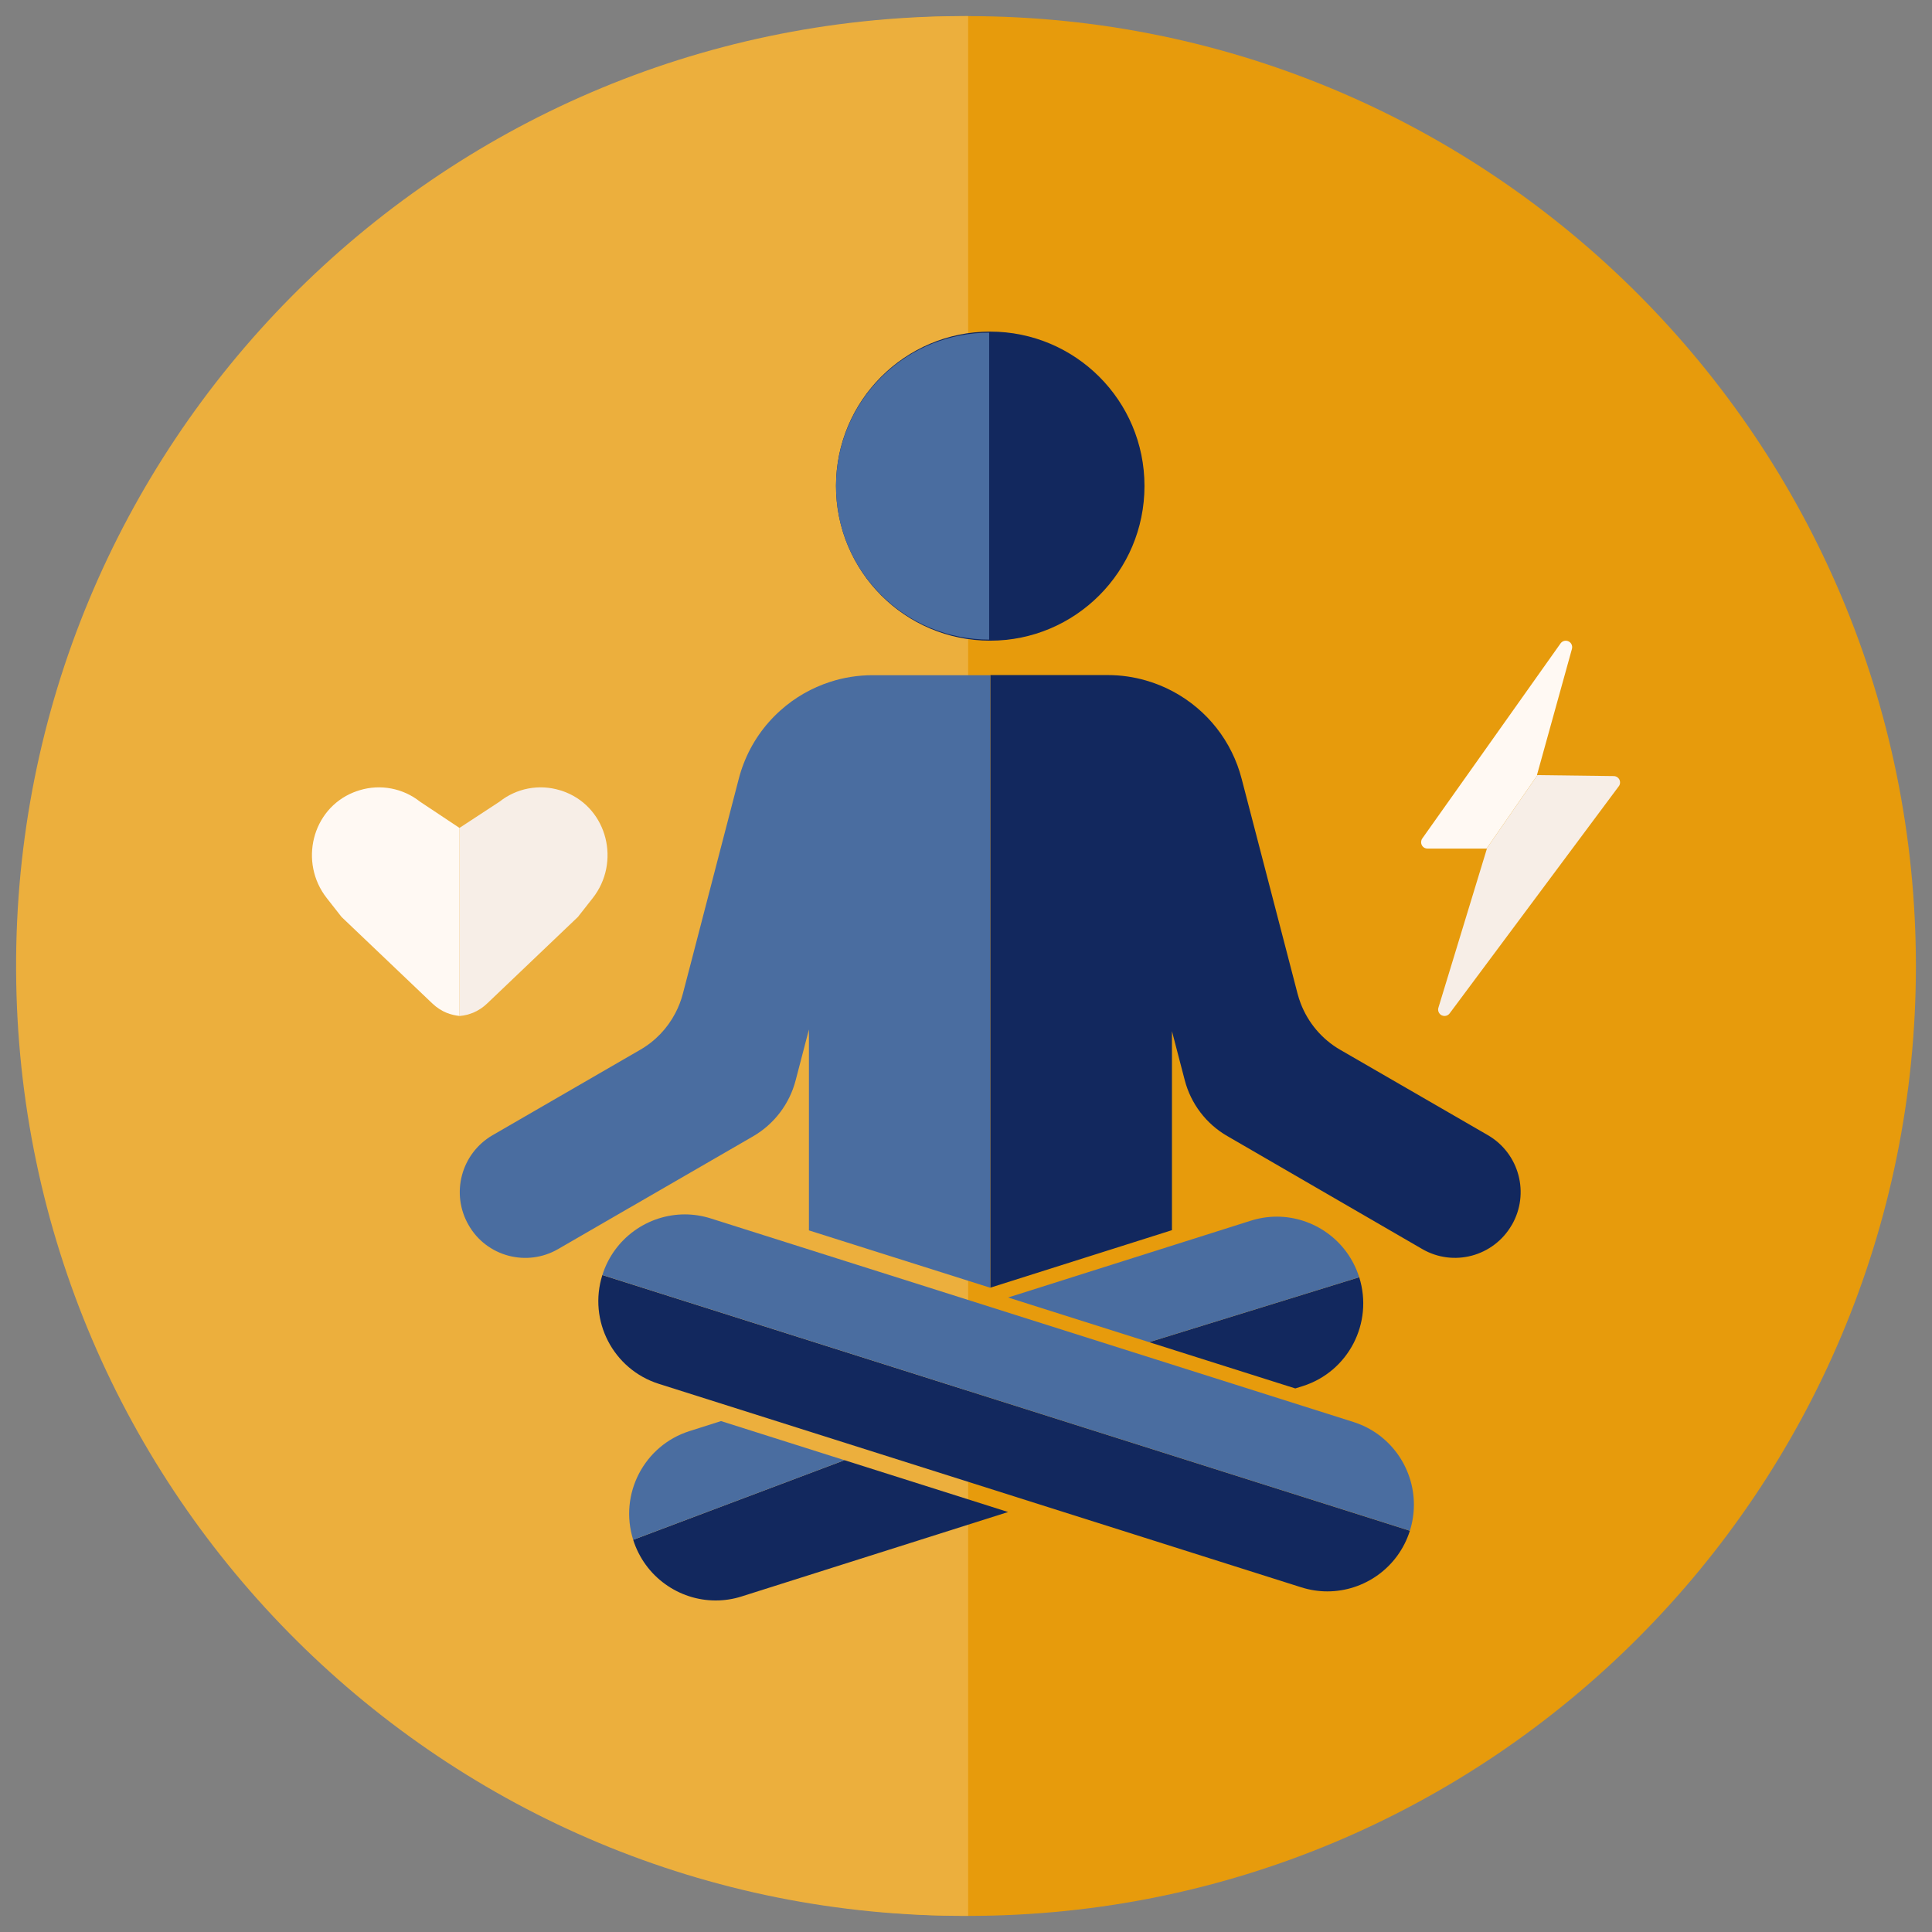 <?xml version="1.0" encoding="UTF-8"?>
<svg id="Layer_2" data-name="Layer 2" xmlns="http://www.w3.org/2000/svg" xmlns:xlink="http://www.w3.org/1999/xlink" viewBox="0 0 600 600">
  <rect x="0" y="0" width="600" height="600" fill="#808080" stroke="none"/>
  <defs>
    <style>
      .cls-1 {
        fill: none;
      }

      .cls-2 {
        fill: #ecaf3d;
      }

      .cls-3 {
        fill: #12285e;
      }

      .cls-4 {
        clip-path: url(#clippath-1);
      }

      .cls-5 {
        fill: #e79b0c;
      }

      .cls-6 {
        fill: #4a6da0;
      }

      .cls-7 {
        fill: #fff9f3;
      }

      .cls-8 {
        fill: #f7eee7;
      }

      .cls-9 {
        clip-path: url(#clippath);
      }
    </style>
    <clipPath id="clippath">
      <rect class="cls-1" y="0" width="600" height="600"/>
    </clipPath>
    <clipPath id="clippath-1">
      <rect class="cls-1" x="96.88" y="244.51" width="91.8" height="71.01"/>
    </clipPath>
  </defs>
  <g id="No_Brainer" data-name="No Brainer">
    <g id="Keine_Krise" data-name="Keine Krise">
      <g class="cls-9">
        <g>
          <g>
            <path id="Path_595" data-name="Path 595" class="cls-5" d="M595,300c0,162.92-131.78,295-294.34,295-162.56,0-294.34-132.07-294.35-294.99C6.31,137.09,138.09,5.01,300.65,5.01c0,0,0,0,.01,0,162.56,0,294.33,132.07,294.34,294.99"/>
            <path id="Path_596" data-name="Path 596" class="cls-2" d="M300.66,594.99C138.11,595.72,5.73,464.24,5,301.32,4.27,138.4,135.46,5.74,298.02,5c.88,0,1.76,0,2.65,0v589.99Z"/>
          </g>
          <g>
            <g>
              <path class="cls-3" d="M307.49,102.98c-26.45,0-47.86,21.46-47.86,47.95s21.42,48.04,47.86,48.04,47.94-21.46,47.94-48.04-21.51-47.95-47.94-47.95Z"/>
              <path class="cls-3" d="M469.48,380.45c-5.64,9.75-18.09,13.1-27.83,7.43l-60.53-35.08c-6.54-3.78-11.28-10.02-13.19-17.35l-3.97-15.21v61.8l-56.41,17.86v-190.25h36.46c4.1,0,8.1.58,11.91,1.69,5.84,1.68,11.21,4.58,15.79,8.44,4.46,3.75,8.18,8.44,10.81,13.79,1.3,2.62,2.34,5.4,3.09,8.32l5.09,19.55,8.45,32.47,3.82,14.7c.27,1.03.6,2.03.97,3.01,2.31,6.03,6.61,11.13,12.25,14.39l45.89,26.53c9.75,5.67,13.06,18.13,7.42,27.9Z"/>
              <path class="cls-3" d="M262.28,453.47l-65.64,24.73c1.82,5.74,5.37,10.46,9.89,13.72,4.52,3.28,10.01,5.12,15.72,5.12,2.69,0,5.42-.4,8.1-1.26l82.73-26.21-50.8-16.09Z"/>
              <path class="cls-3" d="M422.12,396.66l-65.25,20.16,45.39,14.37,2.34-.73c14.15-4.49,21.98-19.61,17.52-33.8Z"/>
              <path class="cls-3" d="M187.07,395.97c-4.48,14.18,3.37,29.3,17.52,33.79l199.54,63.2c2.69.85,5.42,1.26,8.09,1.26,11.42,0,22-7.34,25.63-18.83l-250.78-79.41Z"/>
              <path class="cls-6" d="M262.28,453.47l-65.64,24.73c-4.46-14.16,3.37-29.3,17.52-33.77l9.76-3.1,38.36,12.15Z"/>
              <path class="cls-6" d="M422.12,396.66l-65.25,20.16-43.79-13.87,75.32-23.84c2.7-.85,5.42-1.27,8.1-1.27,11.4,0,22,7.34,25.61,18.82Z"/>
              <path class="cls-6" d="M439.1,467.27c0,2.69-.4,5.41-1.25,8.11l-250.78-79.41c3.63-11.49,14.21-18.83,25.61-18.83,2.69,0,5.42.42,8.1,1.27l199.53,63.2c11.46,3.62,18.79,14.24,18.79,25.67Z"/>
              <path class="cls-6" d="M307.53,209.66v190.25h-.04s-56.27-17.8-56.27-17.8v-62.4l-4.13,15.81c-1.91,7.33-6.67,13.58-13.22,17.38l-38.18,22.08c-.18.09-.34.21-.54.3l-21.79,12.61c-9.75,5.67-22.27,2.32-27.83-7.43-5.64-9.77-2.31-22.23,7.42-27.9l45.89-26.55c4.67-2.69,8.43-6.66,10.88-11.35,1-1.9,1.79-3.92,2.34-6.03l2.84-10.87,8.7-33.49,5.82-22.36c.42-1.63.93-3.22,1.52-4.74,2.48-6.45,6.43-12.07,11.4-16.51,4.46-4.01,9.75-7.06,15.52-8.91,4.16-1.35,8.6-2.06,13.15-2.06h36.52Z"/>
              <path class="cls-6" d="M307.19,103.32v95.31c-12.3,0-24.58-4.74-33.89-14.21-18.42-18.74-18.21-48.9.52-67.4,9.27-9.15,21.33-13.7,33.37-13.7Z"/>
            </g>
            <g>
              <path class="cls-7" d="M488.19,201.49l-10.88,39.23h.16l-15.79,22.81h-18.36c-.75,0-1.42-.4-1.76-1.06-.34-.67-.28-1.47.13-2.06l42.95-60.59c.57-.79,1.6-1.06,2.48-.64.87.4,1.31,1.39,1.06,2.32Z"/>
              <path class="cls-8" d="M502.72,244.19l-52.53,70.54c-.37.51-.97.79-1.58.79-.3,0-.61-.07-.9-.21-.87-.45-1.28-1.44-1-2.36l15.07-49.42h-.1l15.79-22.81,23.69.3c.75.01,1.43.43,1.76,1.11.33.67.25,1.48-.19,2.06Z"/>
            </g>
            <g id="Gruppe_24" data-name="Gruppe 24">
              <g class="cls-4">
                <g id="Gruppe_10" data-name="Gruppe 10">
                  <path id="Pfad_67" data-name="Pfad 67" class="cls-8" d="M142.69,315.53c3.19-.25,6.19-1.6,8.51-3.81l.93-.88,27.34-26.07,4.62-5.88c8.65-11.04,4.63-27.6-8.36-32.84-.31-.12-.63-.23-.93-.35s-.64-.21-.96-.3c-6.44-1.95-13.43-.62-18.71,3.57l-12.44,8.15v58.4Z"/>
                  <path id="Pfad_68" data-name="Pfad 68" class="cls-7" d="M142.69,315.51c-1.33-.13-2.64-.45-3.89-.93-1.64-.66-3.14-1.63-4.43-2.85l-1.14-1.08-27.15-25.87-4.61-5.88c-8.65-11.04-4.65-27.6,8.35-32.84.32-.12.63-.23.95-.35s.63-.22.95-.31c6.44-1.95,13.43-.62,18.71,3.56l12.27,8.16v58.39Z"/>
                </g>
              </g>
            </g>
          </g>
        </g>
      </g>
    </g>
  </g>
</svg>